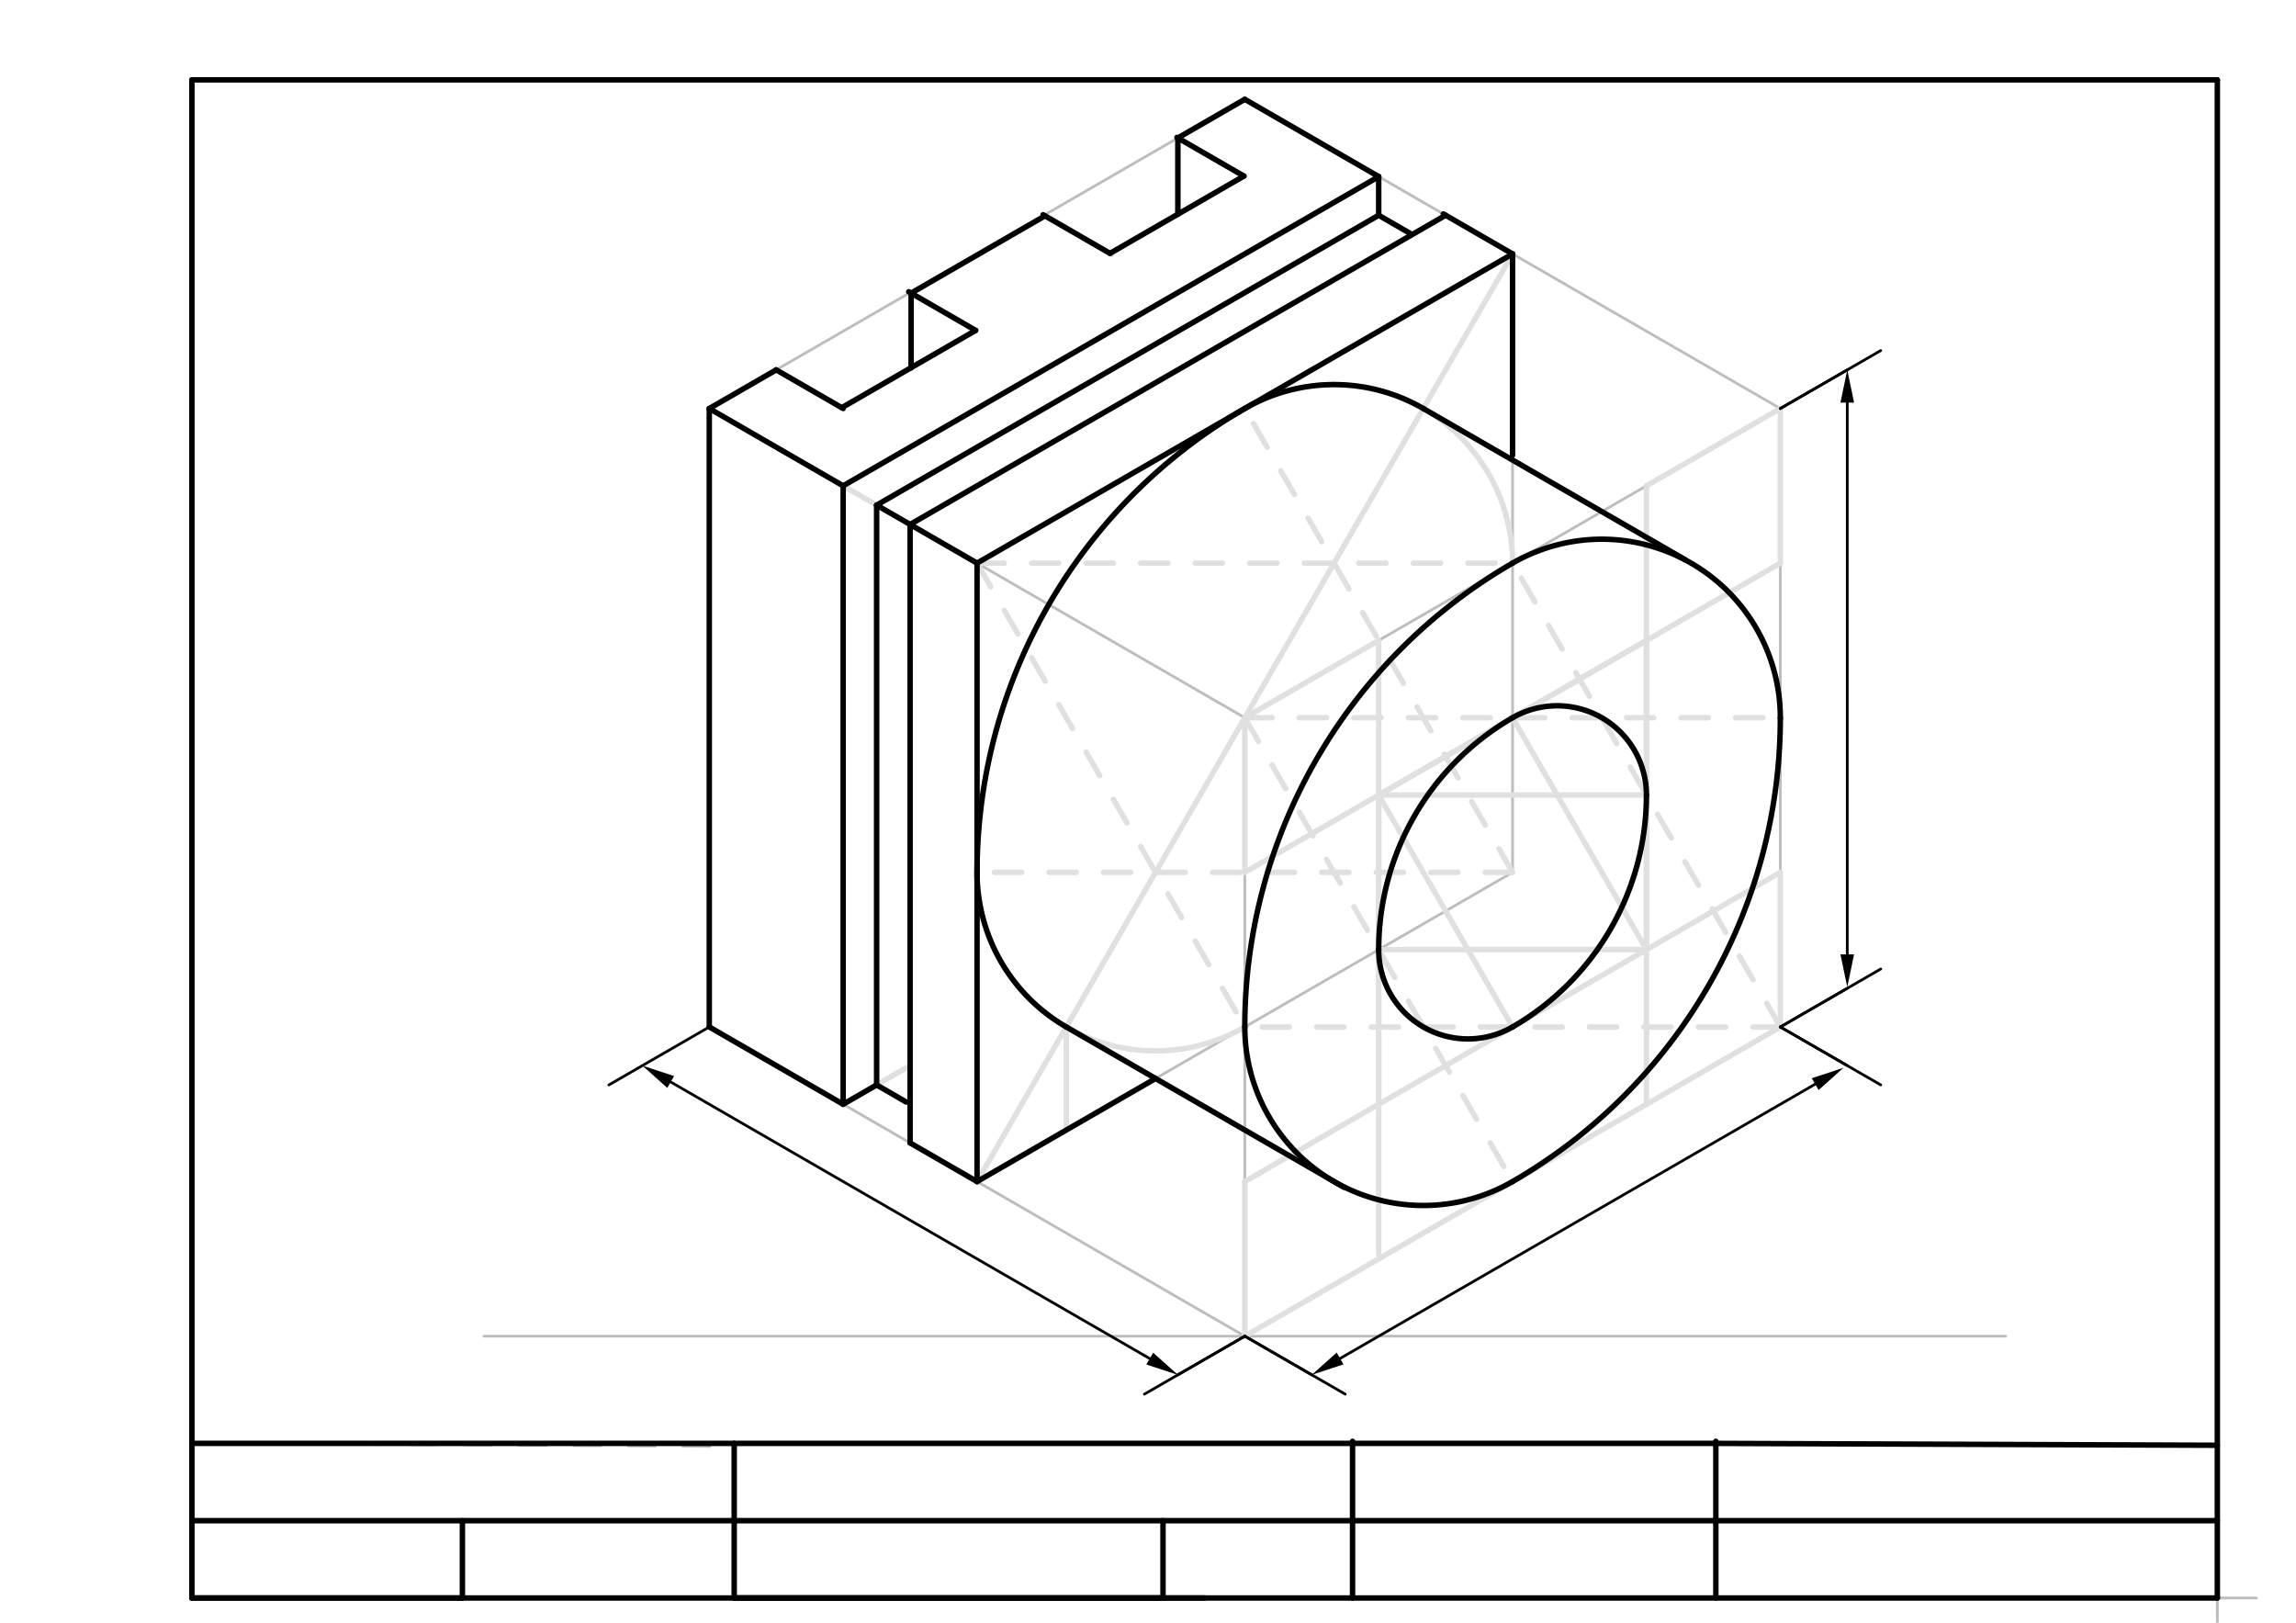 <svg xmlns="http://www.w3.org/2000/svg" class="svg--816" height="100%" preserveAspectRatio="xMidYMid meet" viewBox="0 0 842 595" width="100%"><defs><marker id="marker-arrow" markerHeight="16" markerUnits="userSpaceOnUse" markerWidth="24" orient="auto-start-reverse" refX="24" refY="4" viewBox="0 0 24 8"><path d="M 0 0 L 24 4 L 0 8 z" stroke="inherit"></path></marker></defs><g class="aux-layer--949"><g class="element--733"><line stroke="#BDBDBD" stroke-dasharray="none" stroke-linecap="round" stroke-width="1" x1="70.366" x2="70.366" y1="347.953" y2="585.953"></line></g><g class="element--733"><line stroke="#BDBDBD" stroke-dasharray="none" stroke-linecap="round" stroke-width="1" x1="813.154" x2="813.154" y1="348.953" y2="595.953"></line></g><g class="element--733"><line stroke="#BDBDBD" stroke-dasharray="none" stroke-linecap="round" stroke-width="1" x1="70.366" x2="827.5" y1="585.953" y2="585.953"></line></g><g class="element--733"><line stroke="#BDBDBD" stroke-dasharray="10" stroke-linecap="round" stroke-width="1" x1="70.366" x2="268.788" y1="529.26" y2="530.434"></line></g><g class="element--733"><line stroke="#BDBDBD" stroke-dasharray="10" stroke-linecap="round" stroke-width="1" x1="69.813" x2="268.239" y1="529.263" y2="529.263"></line></g><g class="element--733"><line stroke="#BDBDBD" stroke-dasharray="10" stroke-linecap="round" stroke-width="1" x1="70.822" x2="204.05" y1="529.263" y2="529.263"></line></g><g class="element--733"><line stroke="#BDBDBD" stroke-dasharray="none" stroke-linecap="round" stroke-width="1" x1="177.5" x2="735.5" y1="489.953" y2="489.953"></line></g><g class="element--733"><line stroke="#BDBDBD" stroke-dasharray="none" stroke-linecap="round" stroke-width="1" x1="456.5" x2="456.5" y1="489.953" y2="263.181"></line></g><g class="element--733"><line stroke="#BDBDBD" stroke-dasharray="none" stroke-linecap="round" stroke-width="1" x1="456.5" x2="260.11" y1="489.953" y2="376.567"></line></g><g class="element--733"><line stroke="#BDBDBD" stroke-dasharray="none" stroke-linecap="round" stroke-width="1" x1="456.5" x2="652.89" y1="489.953" y2="376.567"></line></g><g class="element--733"><line stroke="#BDBDBD" stroke-dasharray="none" stroke-linecap="round" stroke-width="1" x1="260.11" x2="260.11" y1="376.567" y2="149.796"></line></g><g class="element--733"><line stroke="#BDBDBD" stroke-dasharray="none" stroke-linecap="round" stroke-width="1" x1="652.89" x2="652.89" y1="376.567" y2="149.796"></line></g><g class="element--733"><line stroke="#BDBDBD" stroke-dasharray="none" stroke-linecap="round" stroke-width="1" x1="260.11" x2="456.5" y1="149.796" y2="263.181"></line></g><g class="element--733"><line stroke="#BDBDBD" stroke-dasharray="none" stroke-linecap="round" stroke-width="1" x1="652.89" x2="456.5" y1="149.796" y2="263.181"></line></g><g class="element--733"><line stroke="#BDBDBD" stroke-dasharray="none" stroke-linecap="round" stroke-width="1" x1="260.11" x2="456.5" y1="149.796" y2="36.41"></line></g><g class="element--733"><line stroke="#BDBDBD" stroke-dasharray="none" stroke-linecap="round" stroke-width="1" x1="456.5" x2="652.89" y1="36.41" y2="149.796"></line></g><g class="element--733"><line stroke="#BDBDBD" stroke-dasharray="none" stroke-linecap="round" stroke-width="1" x1="358.305" x2="358.305" y1="206.489" y2="433.26"></line></g><g class="element--733"><line stroke="#BDBDBD" stroke-dasharray="none" stroke-linecap="round" stroke-width="1" x1="358.305" x2="554.695" y1="206.489" y2="93.103"></line></g><g class="element--733"><line stroke="#BDBDBD" stroke-dasharray="none" stroke-linecap="round" stroke-width="1" x1="554.695" x2="554.695" y1="93.103" y2="319.874"></line></g><g class="element--733"><line stroke="#BDBDBD" stroke-dasharray="none" stroke-linecap="round" stroke-width="1" x1="358.305" x2="554.695" y1="433.26" y2="319.874"></line></g><g class="element--733"><line stroke="#BDBDBD" stroke-dasharray="none" stroke-linecap="round" stroke-width="1" x1="260.11" x2="284.659" y1="149.796" y2="135.622"></line></g><g class="element--733"><line stroke="#E0E0E0" stroke-dasharray="none" stroke-linecap="round" stroke-width="2" x1="260.11" x2="284.659" y1="149.796" y2="135.622"></line></g><g class="element--733"><line stroke="#E0E0E0" stroke-dasharray="none" stroke-linecap="round" stroke-width="2" x1="456.5" x2="431.951" y1="36.41" y2="50.583"></line></g><g class="element--733"><line stroke="#E0E0E0" stroke-dasharray="none" stroke-linecap="round" stroke-width="2" x1="284.659" x2="308.696" y1="135.622" y2="149.5"></line></g><g class="element--733"><line stroke="#E0E0E0" stroke-dasharray="none" stroke-linecap="round" stroke-width="2" x1="431.951" x2="456.255" y1="50.583" y2="64.615"></line></g><g class="element--733"><line stroke="#E0E0E0" stroke-dasharray="none" stroke-linecap="round" stroke-width="2" x1="308.696" x2="357.793" y1="149.5" y2="121.154"></line></g><g class="element--733"><line stroke="#E0E0E0" stroke-dasharray="none" stroke-linecap="round" stroke-width="2" x1="357.793" x2="334.127" y1="121.154" y2="107.49"></line></g><g class="element--733"><line stroke="#E0E0E0" stroke-dasharray="none" stroke-linecap="round" stroke-width="2" x1="334.127" x2="383.225" y1="107.49" y2="79.144"></line></g><g class="element--733"><line stroke="#E0E0E0" stroke-dasharray="none" stroke-linecap="round" stroke-width="2" x1="383.225" x2="407.774" y1="79.144" y2="93.317"></line></g><g class="element--733"><line stroke="#E0E0E0" stroke-dasharray="none" stroke-linecap="round" stroke-width="2" x1="407.068" x2="456.166" y1="92.91" y2="64.563"></line></g><g class="element--733"><line stroke="#E0E0E0" stroke-dasharray="none" stroke-linecap="round" stroke-width="2" x1="334.127" x2="334.127" y1="107.49" y2="135.327"></line></g><g class="element--733"><line stroke="#E0E0E0" stroke-dasharray="none" stroke-linecap="round" stroke-width="2" x1="431.951" x2="431.951" y1="50.583" y2="78.737"></line></g><g class="element--733"><line stroke="#E0E0E0" stroke-dasharray="none" stroke-linecap="round" stroke-width="2" x1="358.305" x2="333.756" y1="206.489" y2="192.315"></line></g><g class="element--733"><line stroke="#E0E0E0" stroke-dasharray="none" stroke-linecap="round" stroke-width="2" x1="333.756" x2="530.146" y1="192.315" y2="78.93"></line></g><g class="element--733"><line stroke="#E0E0E0" stroke-dasharray="none" stroke-linecap="round" stroke-width="2" x1="333.756" x2="333.756" y1="192.315" y2="419.087"></line></g><g class="element--733"><line stroke="#E0E0E0" stroke-dasharray="none" stroke-linecap="round" stroke-width="2" x1="333.756" x2="309.207" y1="192.315" y2="178.142"></line></g><g class="element--733"><line stroke="#E0E0E0" stroke-dasharray="none" stroke-linecap="round" stroke-width="2" x1="309.207" x2="505.598" y1="178.142" y2="64.756"></line></g><g class="element--733"><line stroke="#E0E0E0" stroke-dasharray="none" stroke-linecap="round" stroke-width="2" x1="309.207" x2="309.207" y1="178.142" y2="404.914"></line></g><g class="element--733"><line stroke="#E0E0E0" stroke-dasharray="none" stroke-linecap="round" stroke-width="2" x1="505.598" x2="505.598" y1="64.756" y2="78.93"></line></g><g class="element--733"><line stroke="#E0E0E0" stroke-dasharray="none" stroke-linecap="round" stroke-width="2" x1="505.598" x2="321.482" y1="78.93" y2="185.229"></line></g><g class="element--733"><line stroke="#E0E0E0" stroke-dasharray="none" stroke-linecap="round" stroke-width="2" x1="505.598" x2="517.608" y1="78.93" y2="85.864"></line></g><g class="element--733"><line stroke="#E0E0E0" stroke-dasharray="none" stroke-linecap="round" stroke-width="2" x1="309.207" x2="333.036" y1="404.914" y2="391.157"></line></g><g class="element--733"><line stroke="#E0E0E0" stroke-dasharray="none" stroke-linecap="round" stroke-width="2" x1="321.482" x2="321.482" y1="185.229" y2="398.035"></line></g><g class="element--733"><line stroke="#E0E0E0" stroke-dasharray="none" stroke-linecap="round" stroke-width="2" x1="321.482" x2="332.313" y1="397.827" y2="404.081"></line></g><g class="element--733"><line stroke="#E0E0E0" stroke-dasharray="none" stroke-linecap="round" stroke-width="2" x1="456.5" x2="505.598" y1="263.181" y2="234.835"></line></g><g class="element--733"><line stroke="#E0E0E0" stroke-dasharray="none" stroke-linecap="round" stroke-width="2" x1="652.89" x2="603.793" y1="149.796" y2="178.142"></line></g><g class="element--733"><line stroke="#E0E0E0" stroke-dasharray="none" stroke-linecap="round" stroke-width="2" x1="603.793" x2="603.793" y1="178.142" y2="404.953"></line></g><g class="element--733"><line stroke="#E0E0E0" stroke-dasharray="none" stroke-linecap="round" stroke-width="2" x1="505.598" x2="505.598" y1="234.835" y2="459.953"></line></g><g class="element--733"><line stroke="#E0E0E0" stroke-dasharray="none" stroke-linecap="round" stroke-width="2" x1="652.89" x2="652.89" y1="149.796" y2="206.489"></line></g><g class="element--733"><line stroke="#E0E0E0" stroke-dasharray="none" stroke-linecap="round" stroke-width="2" x1="456.5" x2="456.5" y1="263.181" y2="319.874"></line></g><g class="element--733"><line stroke="#E0E0E0" stroke-dasharray="none" stroke-linecap="round" stroke-width="2" x1="456.5" x2="652.89" y1="319.874" y2="206.489"></line></g><g class="element--733"><line stroke="#E0E0E0" stroke-dasharray="none" stroke-linecap="round" stroke-width="2" x1="456.5" x2="456.5" y1="489.953" y2="433.26"></line></g><g class="element--733"><line stroke="#E0E0E0" stroke-dasharray="none" stroke-linecap="round" stroke-width="2" x1="652.89" x2="652.89" y1="376.567" y2="319.874"></line></g><g class="element--733"><line stroke="#E0E0E0" stroke-dasharray="none" stroke-linecap="round" stroke-width="2" x1="456.5" x2="652.89" y1="433.26" y2="319.874"></line></g><g class="element--733"><line stroke="#E0E0E0" stroke-dasharray="none" stroke-linecap="round" stroke-width="2" x1="456.5" x2="652.89" y1="489.953" y2="376.567"></line></g><g class="element--733"><line stroke="#E0E0E0" stroke-dasharray="10" stroke-linecap="round" stroke-width="2" x1="554.695" x2="456.5" y1="319.874" y2="149.796"></line></g><g class="element--733"><line stroke="#E0E0E0" stroke-dasharray="10" stroke-linecap="round" stroke-width="2" x1="554.695" x2="358.305" y1="319.874" y2="319.874"></line></g><g class="element--733"><line stroke="#E0E0E0" stroke-dasharray="10" stroke-linecap="round" stroke-width="2" x1="358.305" x2="554.695" y1="206.489" y2="206.489"></line></g><g class="element--733"><line stroke="#E0E0E0" stroke-dasharray="10" stroke-linecap="round" stroke-width="2" x1="358.305" x2="456.5" y1="206.489" y2="376.567"></line></g><g class="element--733"><line stroke="#E0E0E0" stroke-dasharray="10" stroke-linecap="round" stroke-width="2" x1="652.89" x2="456.5" y1="376.567" y2="376.567"></line></g><g class="element--733"><line stroke="#E0E0E0" stroke-dasharray="10" stroke-linecap="round" stroke-width="2" x1="652.89" x2="554.695" y1="376.567" y2="206.489"></line></g><g class="element--733"><line stroke="#E0E0E0" stroke-dasharray="10" stroke-linecap="round" stroke-width="2" x1="456.5" x2="652.89" y1="263.181" y2="263.181"></line></g><g class="element--733"><line stroke="#E0E0E0" stroke-dasharray="10" stroke-linecap="round" stroke-width="2" x1="456.5" x2="554.695" y1="263.181" y2="433.26"></line></g></g><g class="main-layer--75a"><g class="element--733"><line stroke="#000000" stroke-dasharray="none" stroke-linecap="round" stroke-width="2" x1="70.366" x2="813.154" y1="585.953" y2="585.953"></line></g><g class="element--733"><line stroke="#000000" stroke-dasharray="none" stroke-linecap="round" stroke-width="2" x1="813.154" x2="813.154" y1="585.953" y2="29.3"></line></g><g class="element--733"><line stroke="#000000" stroke-dasharray="none" stroke-linecap="round" stroke-width="2" x1="813.154" x2="70.366" y1="29.3" y2="29.3"></line></g><g class="element--733"><line stroke="#000000" stroke-dasharray="none" stroke-linecap="round" stroke-width="2" x1="70.366" x2="70.366" y1="29.3" y2="585.953"></line></g><g class="element--733"><line stroke="#000000" stroke-dasharray="none" stroke-linecap="round" stroke-width="2" x1="70.366" x2="628.791" y1="529.26" y2="529.26"></line></g><g class="element--733"><line stroke="#000000" stroke-dasharray="none" stroke-linecap="round" stroke-width="2" x1="628.791" x2="813.154" y1="529.26" y2="529.953"></line></g><g class="element--733"><line stroke="#000000" stroke-dasharray="none" stroke-linecap="round" stroke-width="2" x1="70.366" x2="813.154" y1="557.607" y2="557.607"></line></g><g class="element--733"><line stroke="#000000" stroke-dasharray="none" stroke-linecap="round" stroke-width="2" x1="269.247" x2="269.247" y1="529.263" y2="585.953"></line></g><g class="element--733"><line stroke="#000000" stroke-dasharray="none" stroke-linecap="round" stroke-width="2" x1="496.017" x2="496.017" y1="528.493" y2="585.953"></line></g><g class="element--733"><line stroke="#000000" stroke-dasharray="none" stroke-linecap="round" stroke-width="2" x1="629.245" x2="629.245" y1="528.493" y2="585.953"></line></g><g class="element--733"><line stroke="#000000" stroke-dasharray="none" stroke-linecap="round" stroke-width="2" x1="70.366" x2="169.579" y1="585.953" y2="585.953"></line></g><g class="element--733"><line stroke="#000000" stroke-dasharray="none" stroke-linecap="round" stroke-width="2" x1="169.579" x2="169.579" y1="585.953" y2="557.607"></line></g><g class="element--733"><line stroke="#000000" stroke-dasharray="none" stroke-linecap="round" stroke-width="2" x1="269.247" x2="441.76" y1="585.953" y2="585.953"></line></g><g class="element--733"><line stroke="#000000" stroke-dasharray="none" stroke-linecap="round" stroke-width="2" x1="269.247" x2="426.5" y1="585.953" y2="585.953"></line></g><g class="element--733"><line stroke="#000000" stroke-dasharray="none" stroke-linecap="round" stroke-width="2" x1="426.5" x2="426.5" y1="585.953" y2="557.607"></line></g><g class="element--733"><path d="M 358.305 319.874 A 196.39 196.39 0 0 1 456.5 149.796" fill="none" stroke="#E0E0E0" stroke-dasharray="none" stroke-linecap="round" stroke-width="2"></path></g><g class="element--733"><path d="M 456.5 149.796 A 65.463 65.463 0 0 1 554.695 206.489" fill="none" stroke="#E0E0E0" stroke-dasharray="none" stroke-linecap="round" stroke-width="2"></path></g><g class="element--733"><path d="M 358.305 319.874 A 65.463 65.463 0 0 0 456.5 376.567" fill="none" stroke="#E0E0E0" stroke-dasharray="none" stroke-linecap="round" stroke-width="2"></path></g><g class="element--733"><path d="M 456.5 376.567 A 196.39 196.39 0 0 1 554.695 206.489" fill="none" stroke="#000000" stroke-dasharray="none" stroke-linecap="round" stroke-width="2"></path></g><g class="element--733"><path d="M 456.5 376.567 A 65.463 65.463 0 0 0 554.695 433.26" fill="none" stroke="#000000" stroke-dasharray="none" stroke-linecap="round" stroke-width="2"></path></g><g class="element--733"><path d="M 652.89 263.181 A 196.39 196.39 0 0 1 554.695 433.26" fill="none" stroke="#000000" stroke-dasharray="none" stroke-linecap="round" stroke-width="2"></path></g><g class="element--733"><line stroke="#E0E0E0" stroke-dasharray="none" stroke-linecap="round" stroke-width="2" x1="358.305" x2="554.695" y1="433.26" y2="93.103"></line></g><g class="element--733"><line stroke="#E0E0E0" stroke-dasharray="none" stroke-linecap="round" stroke-width="2" x1="391.037" x2="391.037" y1="376.567" y2="413.26"></line></g><g class="element--733"><line stroke="#E0E0E0" stroke-dasharray="none" stroke-linecap="round" stroke-width="2" x1="391.037" x2="474.06" y1="376.567" y2="424.501"></line></g><g class="element--733"><line stroke="#E0E0E0" stroke-dasharray="none" stroke-linecap="round" stroke-width="2" x1="521.963" x2="617.964" y1="149.796" y2="205.222"></line></g><g class="element--733"><line stroke="#E0E0E0" stroke-dasharray="none" stroke-linecap="round" stroke-width="2" x1="505.598" x2="505.598" y1="291.528" y2="404.914"></line></g><g class="element--733"><line stroke="#E0E0E0" stroke-dasharray="none" stroke-linecap="round" stroke-width="2" x1="603.793" x2="603.793" y1="234.835" y2="348.221"></line></g><g class="element--733"><line stroke="#E0E0E0" stroke-dasharray="none" stroke-linecap="round" stroke-width="2" x1="505.598" x2="603.793" y1="291.528" y2="234.835"></line></g><g class="element--733"><line stroke="#E0E0E0" stroke-dasharray="none" stroke-linecap="round" stroke-width="2" x1="603.793" x2="554.695" y1="348.221" y2="263.181"></line></g><g class="element--733"><line stroke="#E0E0E0" stroke-dasharray="none" stroke-linecap="round" stroke-width="2" x1="603.793" x2="505.598" y1="348.221" y2="348.221"></line></g><g class="element--733"><line stroke="#E0E0E0" stroke-dasharray="none" stroke-linecap="round" stroke-width="2" x1="505.598" x2="554.695" y1="291.528" y2="376.567"></line></g><g class="element--733"><line stroke="#E0E0E0" stroke-dasharray="none" stroke-linecap="round" stroke-width="2" x1="505.598" x2="603.793" y1="291.528" y2="291.528"></line></g><g class="element--733"><path d="M 603.793 291.528 A 98.195 98.195 0 0 1 551.006 378.593" fill="none" stroke="#E0E0E0" stroke-dasharray="none" stroke-linecap="round" stroke-width="2"></path></g><g class="element--733"><path d="M 554.695 263.181 A 98.195 98.195 0 0 0 505.598 348.221" fill="none" stroke="#E0E0E0" stroke-dasharray="none" stroke-linecap="round" stroke-width="2"></path></g><g class="element--733"><path d="M 505.598 348.221 A 32.732 32.732 0 0 0 554.695 376.567" fill="none" stroke="#E0E0E0" stroke-dasharray="none" stroke-linecap="round" stroke-width="2"></path></g><g class="element--733"><path d="M 554.695 263.181 A 32.732 32.732 0 0 1 603.793 291.528" fill="none" stroke="#E0E0E0" stroke-dasharray="none" stroke-linecap="round" stroke-width="2"></path></g><g class="element--733"><line stroke="#000000" stroke-dasharray="none" stroke-linecap="round" stroke-width="2" x1="260.11" x2="309.207" y1="149.796" y2="178.142"></line></g><g class="element--733"><line stroke="#000000" stroke-dasharray="none" stroke-linecap="round" stroke-width="2" x1="260.11" x2="260.11" y1="149.796" y2="376.567"></line></g><g class="element--733"><line stroke="#000000" stroke-dasharray="none" stroke-linecap="round" stroke-width="2" x1="260.11" x2="284.659" y1="149.796" y2="135.622"></line></g><g class="element--733"><line stroke="#000000" stroke-dasharray="none" stroke-linecap="round" stroke-width="2" x1="284.659" x2="309.207" y1="135.622" y2="149.796"></line></g><g class="element--733"><line stroke="#000000" stroke-dasharray="none" stroke-linecap="round" stroke-width="2" x1="308.696" x2="357.793" y1="149.5" y2="121.154"></line></g><g class="element--733"><line stroke="#000000" stroke-dasharray="none" stroke-linecap="round" stroke-width="2" x1="334.127" x2="383.225" y1="107.49" y2="79.144"></line></g><g class="element--733"><line stroke="#000000" stroke-dasharray="none" stroke-linecap="round" stroke-width="2" x1="407.068" x2="456.166" y1="92.91" y2="64.563"></line></g><g class="element--733"><line stroke="#000000" stroke-dasharray="none" stroke-linecap="round" stroke-width="2" x1="357.793" x2="333.244" y1="121.154" y2="106.98"></line></g><g class="element--733"><line stroke="#000000" stroke-dasharray="none" stroke-linecap="round" stroke-width="2" x1="407.068" x2="382.52" y1="92.91" y2="78.737"></line></g><g class="element--733"><line stroke="#000000" stroke-dasharray="none" stroke-linecap="round" stroke-width="2" x1="334.127" x2="334.127" y1="107.49" y2="134.817"></line></g><g class="element--733"><line stroke="#000000" stroke-dasharray="none" stroke-linecap="round" stroke-width="2" x1="431.951" x2="431.951" y1="50.583" y2="78.544"></line></g><g class="element--733"><line stroke="#000000" stroke-dasharray="none" stroke-linecap="round" stroke-width="2" x1="431.951" x2="456.5" y1="50.583" y2="36.41"></line></g><g class="element--733"><line stroke="#000000" stroke-dasharray="none" stroke-linecap="round" stroke-width="2" x1="456.166" x2="431.617" y1="64.563" y2="50.39"></line></g><g class="element--733"><line stroke="#000000" stroke-dasharray="none" stroke-linecap="round" stroke-width="2" x1="505.598" x2="517.608" y1="78.93" y2="85.864"></line></g><g class="element--733"><line stroke="#000000" stroke-dasharray="none" stroke-linecap="round" stroke-width="2" x1="505.598" x2="505.598" y1="64.756" y2="78.93"></line></g><g class="element--733"><line stroke="#000000" stroke-dasharray="none" stroke-linecap="round" stroke-width="2" x1="505.598" x2="309.207" y1="64.756" y2="178.142"></line></g><g class="element--733"><line stroke="#000000" stroke-dasharray="none" stroke-linecap="round" stroke-width="2" x1="505.598" x2="321.482" y1="78.93" y2="185.229"></line></g><g class="element--733"><line stroke="#000000" stroke-dasharray="none" stroke-linecap="round" stroke-width="2" x1="530.146" x2="333.756" y1="78.93" y2="192.315"></line></g><g class="element--733"><line stroke="#000000" stroke-dasharray="none" stroke-linecap="round" stroke-width="2" x1="456.5" x2="505.598" y1="36.41" y2="64.756"></line></g><g class="element--733"><line stroke="#000000" stroke-dasharray="none" stroke-linecap="round" stroke-width="2" x1="554.695" x2="358.305" y1="93.103" y2="206.489"></line></g><g class="element--733"><line stroke="#000000" stroke-dasharray="none" stroke-linecap="round" stroke-width="2" x1="333.756" x2="333.756" y1="192.315" y2="419.087"></line></g><g class="element--733"><line stroke="#000000" stroke-dasharray="none" stroke-linecap="round" stroke-width="2" x1="358.305" x2="358.305" y1="206.489" y2="433.26"></line></g><g class="element--733"><line stroke="#000000" stroke-dasharray="none" stroke-linecap="round" stroke-width="2" x1="309.207" x2="309.207" y1="178.142" y2="404.914"></line></g><g class="element--733"><line stroke="#000000" stroke-dasharray="none" stroke-linecap="round" stroke-width="2" x1="321.482" x2="321.482" y1="185.229" y2="397.827"></line></g><g class="element--733"><line stroke="#000000" stroke-dasharray="none" stroke-linecap="round" stroke-width="2" x1="309.207" x2="321.482" y1="404.914" y2="397.827"></line></g><g class="element--733"><line stroke="#000000" stroke-dasharray="none" stroke-linecap="round" stroke-width="2" x1="321.482" x2="332.313" y1="397.827" y2="404.081"></line></g><g class="element--733"><line stroke="#000000" stroke-dasharray="none" stroke-linecap="round" stroke-width="2" x1="358.305" x2="333.756" y1="433.26" y2="419.087"></line></g><g class="element--733"><line stroke="#000000" stroke-dasharray="none" stroke-linecap="round" stroke-width="2" x1="554.695" x2="554.695" y1="93.103" y2="166.953"></line></g><g class="element--733"><line stroke="#000000" stroke-dasharray="none" stroke-linecap="round" stroke-width="2" x1="260.11" x2="309.207" y1="376.567" y2="404.914"></line></g><g class="element--733"><line stroke="#000000" stroke-dasharray="none" stroke-linecap="round" stroke-width="2" x1="321.482" x2="358.305" y1="185.229" y2="206.489"></line></g><g class="element--733"><line stroke="#000000" stroke-dasharray="none" stroke-linecap="round" stroke-width="2" x1="554.695" x2="529.299" y1="93.103" y2="78.44"></line></g><g class="element--733"><path d="M 456.5 149.796 A 196.39 196.39 0 0 0 358.335 323.325" fill="none" stroke="#000000" stroke-dasharray="none" stroke-linecap="round" stroke-width="2"></path></g><g class="element--733"><path d="M 521.963 149.796 A 65.463 65.463 0 0 0 456.5 149.796" fill="none" stroke="#000000" stroke-dasharray="none" stroke-linecap="round" stroke-width="2"></path></g><g class="element--733"><path d="M 358.305 319.874 A 65.463 65.463 0 0 0 391.037 376.567" fill="none" stroke="#000000" stroke-dasharray="none" stroke-linecap="round" stroke-width="2"></path></g><g class="element--733"><path d="M 554.695 263.181 A 98.195 98.195 0 0 0 505.598 348.221" fill="none" stroke="#000000" stroke-dasharray="none" stroke-linecap="round" stroke-width="2"></path></g><g class="element--733"><path d="M 603.793 291.528 A 32.732 32.732 0 0 0 554.695 263.181" fill="none" stroke="#000000" stroke-dasharray="none" stroke-linecap="round" stroke-width="2"></path></g><g class="element--733"><path d="M 554.695 376.567 A 32.732 32.732 0 0 1 505.598 348.221" fill="none" stroke="#000000" stroke-dasharray="none" stroke-linecap="round" stroke-width="2"></path></g><g class="element--733"><path d="M 652.89 263.238 A 65.463 65.463 0 0 0 554.695 206.489" fill="none" stroke="#000000" stroke-dasharray="none" stroke-linecap="round" stroke-width="2"></path></g><g class="element--733"><line stroke="#000000" stroke-dasharray="none" stroke-linecap="round" stroke-width="2" x1="521.963" x2="617.964" y1="149.796" y2="205.222"></line></g><g class="element--733"><line stroke="#000000" stroke-dasharray="none" stroke-linecap="round" stroke-width="2" x1="391.015" x2="492.842" y1="376.555" y2="435.344"></line></g><g class="element--733"><path d="M 603.793 291.528 A 98.195 98.195 0 0 1 554.695 376.567" fill="none" stroke="#000000" stroke-dasharray="none" stroke-linecap="round" stroke-width="2"></path></g><g class="element--733"><line stroke="#000000" stroke-dasharray="none" stroke-linecap="round" stroke-width="1" x1="652.89" x2="677.439" y1="149.796" y2="135.622"></line></g><g class="element--733"><line stroke="#000000" stroke-dasharray="none" stroke-linecap="round" stroke-width="1" x1="652.89" x2="677.439" y1="376.567" y2="362.394"></line></g><g class="element--733"><line stroke="#000000" stroke-dasharray="none" stroke-linecap="round" stroke-width="1" x1="456.5" x2="481.049" y1="489.953" y2="504.126"></line></g><g class="element--733"><line stroke="#000000" stroke-dasharray="none" stroke-linecap="round" stroke-width="1" x1="652.89" x2="677.439" y1="376.567" y2="390.741"></line></g><g class="element--733"><line stroke="#000000" stroke-dasharray="none" stroke-linecap="round" stroke-width="1" x1="456.5" x2="431.951" y1="489.953" y2="504.126"></line></g><g class="element--733"><line stroke="#000000" stroke-dasharray="none" stroke-linecap="round" stroke-width="1" x1="245.954" x2="421.641" y1="396.741" y2="498.174"></line><path d="M235.561,390.741 l12,2.5 l0,-5 z" fill="#000000" stroke="#000000" stroke-width="0" transform="rotate(30, 235.561, 390.741)"></path><path d="M432.033,504.174 l12,2.5 l0,-5 z" fill="#000000" stroke="#000000" stroke-width="0" transform="rotate(210, 432.033, 504.174)"></path></g><g class="element--733"><line stroke="#000000" stroke-dasharray="none" stroke-linecap="round" stroke-width="1" x1="491.441" x2="665.67" y1="498.126" y2="397.535"></line><path d="M481.049,504.126 l12,2.5 l0,-5 z" fill="#000000" stroke="#000000" stroke-width="0" transform="rotate(330, 481.049, 504.126)"></path><path d="M676.063,391.535 l12,2.5 l0,-5 z" fill="#000000" stroke="#000000" stroke-width="0" transform="rotate(150, 676.063, 391.535)"></path></g><g class="element--733"><line stroke="#000000" stroke-dasharray="none" stroke-linecap="round" stroke-width="1" x1="677.439" x2="677.439" y1="147.622" y2="349.953"></line><path d="M677.439,135.622 l12,2.5 l0,-5 z" fill="#000000" stroke="#000000" stroke-width="0" transform="rotate(90, 677.439, 135.622)"></path><path d="M677.439,361.953 l12,2.5 l0,-5 z" fill="#000000" stroke="#000000" stroke-width="0" transform="rotate(270, 677.439, 361.953)"></path></g><g class="element--733"><line stroke="#000000" stroke-dasharray="none" stroke-linecap="round" stroke-width="2" x1="358.305" x2="423.768" y1="433.26" y2="395.465"></line></g><g class="element--733"><line stroke="#000000" stroke-dasharray="none" stroke-linecap="round" stroke-width="1" x1="456.5" x2="419.677" y1="489.953" y2="511.213"></line></g><g class="element--733"><line stroke="#000000" stroke-dasharray="none" stroke-linecap="round" stroke-width="1" x1="260.11" x2="223.287" y1="376.567" y2="397.827"></line></g><g class="element--733"><line stroke="#000000" stroke-dasharray="none" stroke-linecap="round" stroke-width="1" x1="652.89" x2="689.713" y1="376.567" y2="397.827"></line></g><g class="element--733"><line stroke="#000000" stroke-dasharray="none" stroke-linecap="round" stroke-width="1" x1="456.5" x2="493.323" y1="489.953" y2="511.213"></line></g><g class="element--733"><line stroke="#000000" stroke-dasharray="none" stroke-linecap="round" stroke-width="1" x1="652.89" x2="689.713" y1="376.567" y2="355.307"></line></g><g class="element--733"><line stroke="#000000" stroke-dasharray="none" stroke-linecap="round" stroke-width="1" x1="652.89" x2="689.713" y1="149.796" y2="128.536"></line></g></g><g class="snaps-layer--ac6"></g><g class="temp-layer--52d"></g></svg>